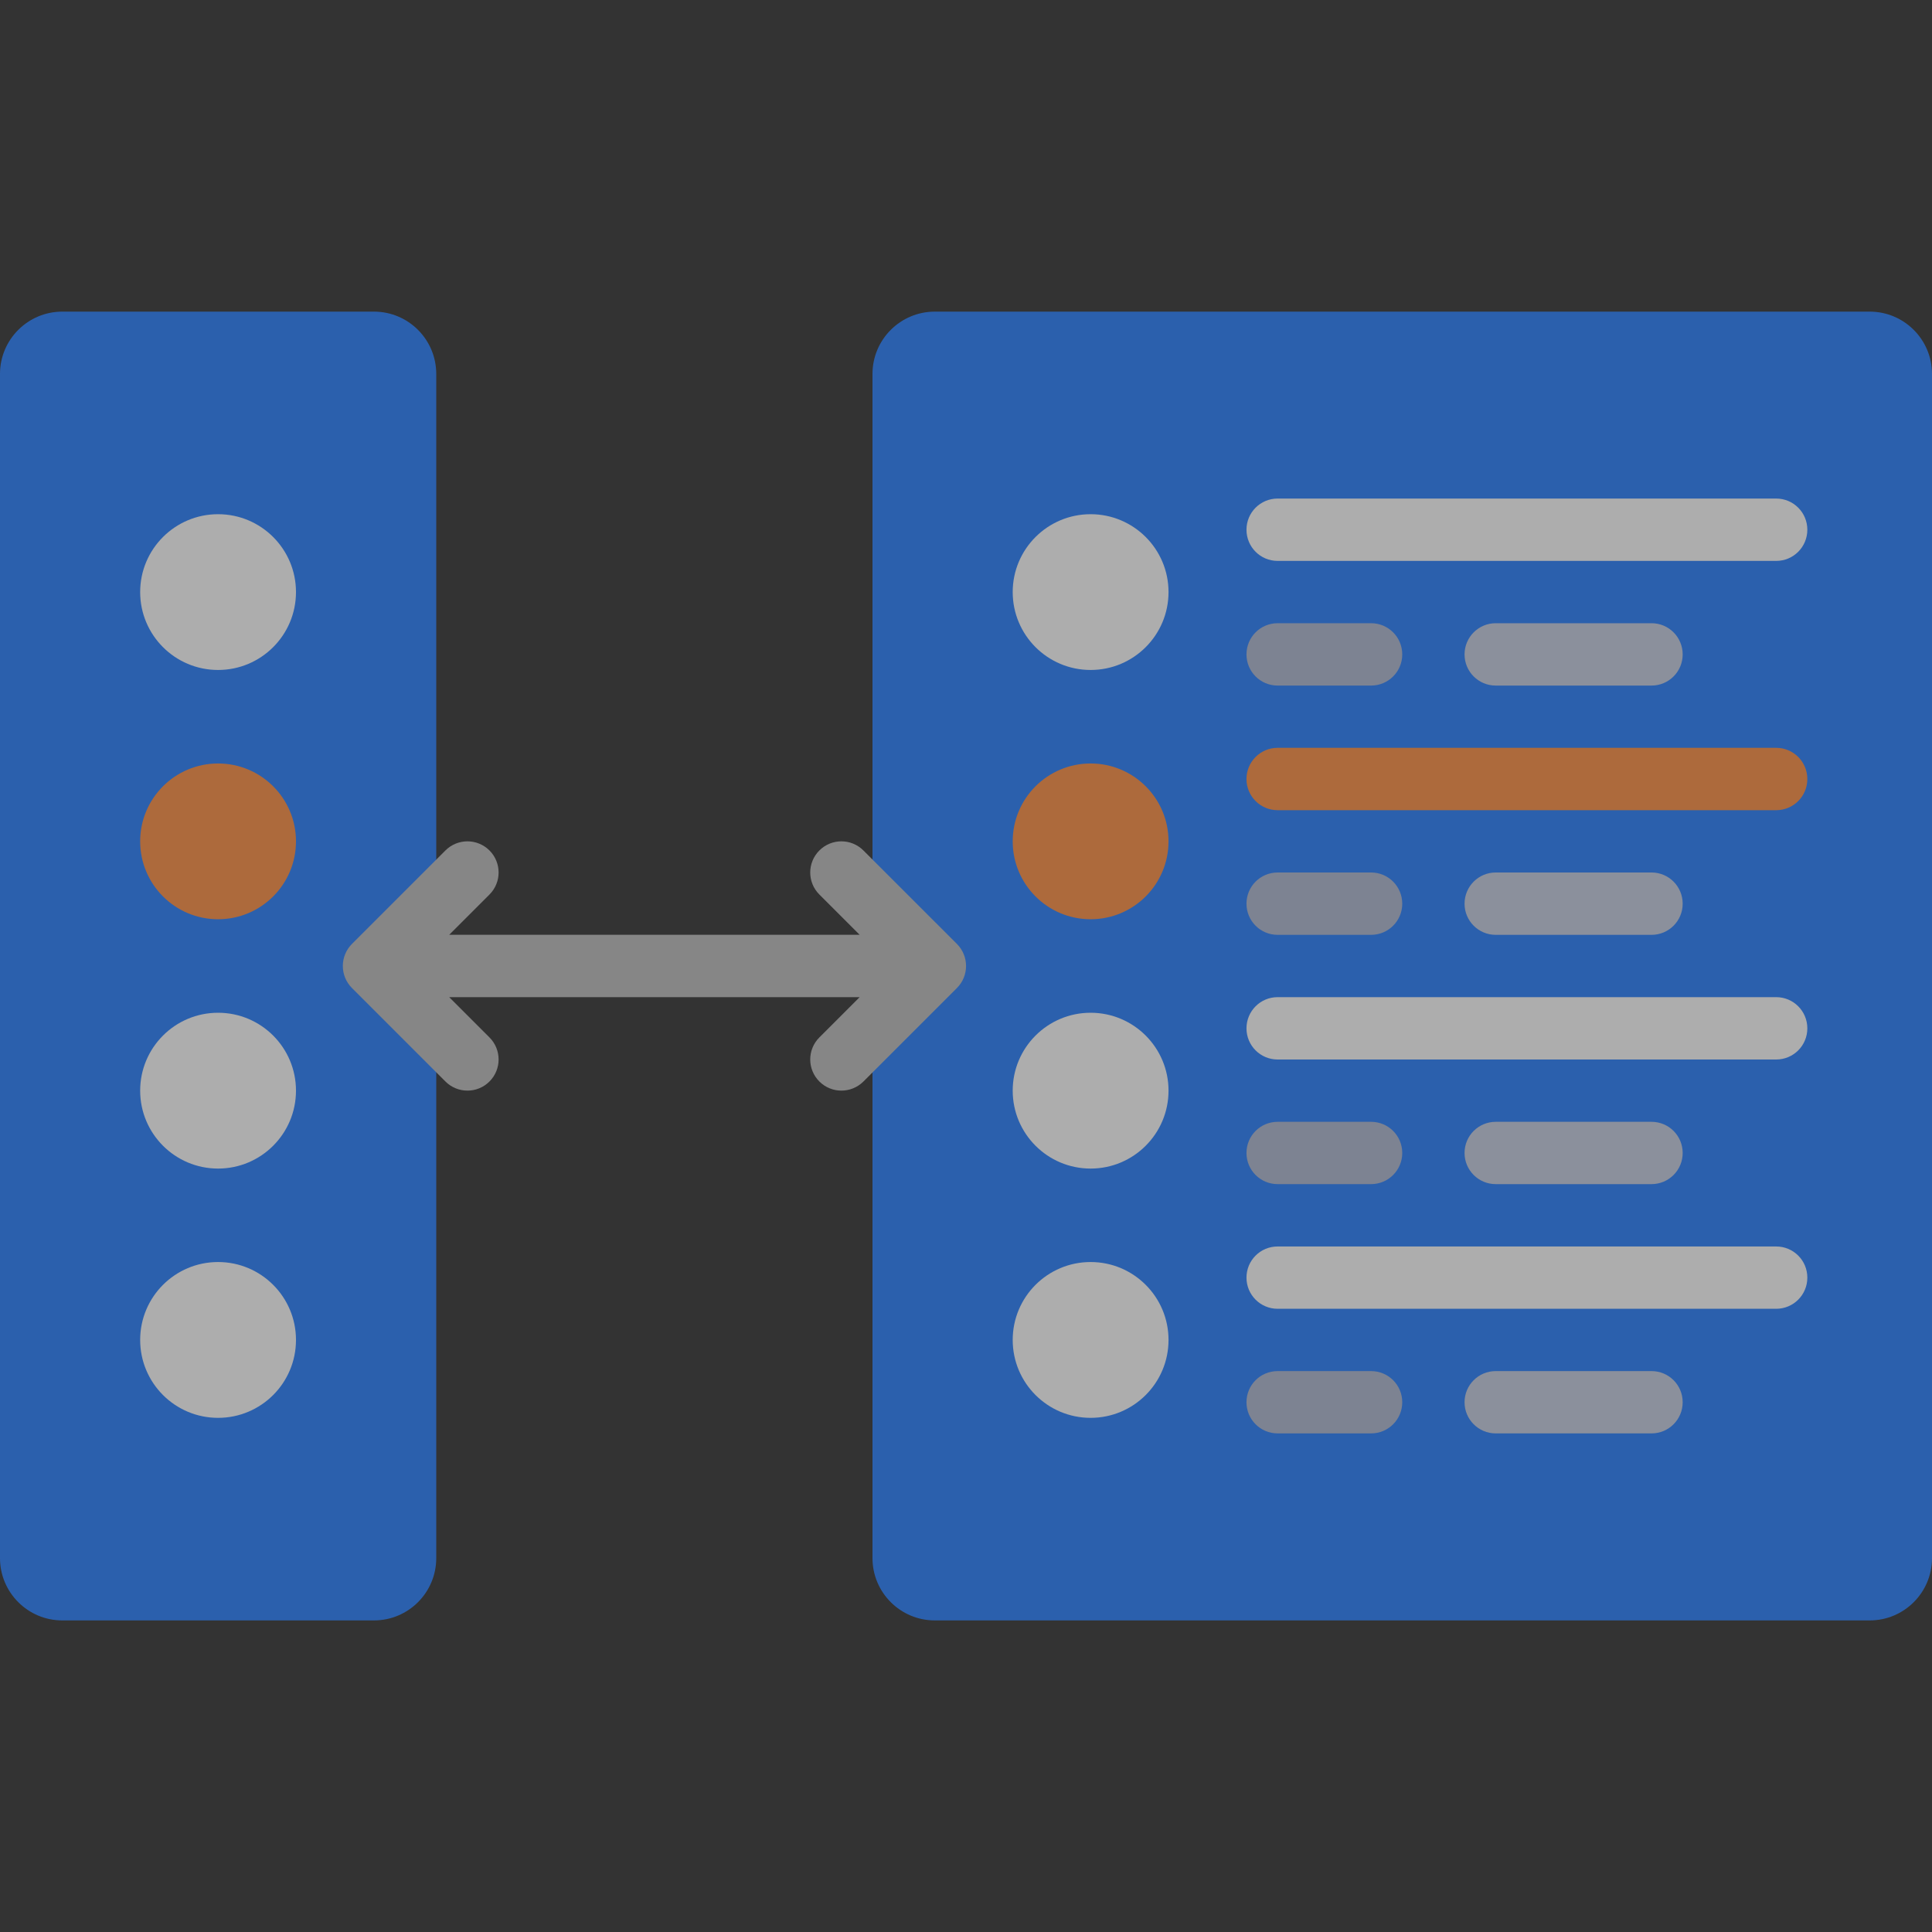 <svg width="40" height="40" viewBox="0 0 40 40" fill="none" xmlns="http://www.w3.org/2000/svg">
<rect x="0" y="0" width="40" height="40" fill="#333333" stroke="none"/>
<g opacity="0.6" clip-path="url(#clip0_341_189)">
<path d="M38.71 6.452H19.355C18.642 6.452 18.064 7.03 18.064 7.742V32.259C18.064 32.971 18.642 33.549 19.355 33.549H38.71C39.422 33.549 40 32.971 40 32.259V7.742C40 7.03 39.422 6.452 38.71 6.452Z" fill="#277FFF"/>
<path d="M7.742 6.452H1.29C0.578 6.452 0 7.03 0 7.742V32.259C0 32.971 0.578 33.549 1.29 33.549H7.742C8.455 33.549 9.032 32.971 9.032 32.259V7.742C9.032 7.03 8.455 6.452 7.742 6.452Z" fill="#277FFF"/>
<path d="M4.515 24.194C5.406 24.194 6.128 23.471 6.128 22.581C6.128 21.69 5.406 20.968 4.515 20.968C3.624 20.968 2.902 21.69 2.902 22.581C2.902 23.471 3.624 24.194 4.515 24.194Z" fill="white"/>
<path d="M4.515 19.032C5.406 19.032 6.128 18.31 6.128 17.419C6.128 16.529 5.406 15.807 4.515 15.807C3.624 15.807 2.902 16.529 2.902 17.419C2.902 18.31 3.624 19.032 4.515 19.032Z" fill="#FF8F43"/>
<path d="M4.515 13.871C5.406 13.871 6.128 13.149 6.128 12.258C6.128 11.368 5.406 10.646 4.515 10.646C3.624 10.646 2.902 11.368 2.902 12.258C2.902 13.149 3.624 13.871 4.515 13.871Z" fill="white"/>
<path d="M4.515 29.355C5.406 29.355 6.128 28.633 6.128 27.742C6.128 26.851 5.406 26.129 4.515 26.129C3.624 26.129 2.902 26.851 2.902 27.742C2.902 28.633 3.624 29.355 4.515 29.355Z" fill="white"/>
<path d="M36.774 11.613H26.452C26.095 11.613 25.807 11.324 25.807 10.967C25.807 10.611 26.095 10.322 26.452 10.322H36.774C37.131 10.322 37.419 10.611 37.419 10.967C37.419 11.324 37.131 11.613 36.774 11.613Z" fill="white"/>
<path d="M28.387 14.194H26.452C26.095 14.194 25.807 13.905 25.807 13.549C25.807 13.192 26.095 12.903 26.452 12.903H28.387C28.744 12.903 29.032 13.192 29.032 13.549C29.032 13.905 28.744 14.194 28.387 14.194Z" fill="#AFB9D2"/>
<path d="M34.193 14.194H30.967C30.611 14.194 30.322 13.905 30.322 13.549C30.322 13.192 30.611 12.903 30.967 12.903H34.193C34.55 12.903 34.838 13.192 34.838 13.549C34.838 13.905 34.55 14.194 34.193 14.194Z" fill="#C7CFE2"/>
<path d="M36.774 16.774H26.452C26.095 16.774 25.807 16.485 25.807 16.129C25.807 15.772 26.095 15.483 26.452 15.483H36.774C37.131 15.483 37.419 15.772 37.419 16.129C37.419 16.485 37.131 16.774 36.774 16.774Z" fill="#FF8F43"/>
<path d="M28.387 19.355H26.452C26.095 19.355 25.807 19.066 25.807 18.71C25.807 18.353 26.095 18.064 26.452 18.064H28.387C28.744 18.064 29.032 18.353 29.032 18.71C29.032 19.066 28.744 19.355 28.387 19.355Z" fill="#AFB9D2"/>
<path d="M34.193 19.355H30.967C30.611 19.355 30.322 19.066 30.322 18.71C30.322 18.353 30.611 18.064 30.967 18.064H34.193C34.55 18.064 34.838 18.353 34.838 18.71C34.838 19.066 34.55 19.355 34.193 19.355Z" fill="#C7CFE2"/>
<path d="M36.774 21.936H26.452C26.095 21.936 25.807 21.647 25.807 21.291C25.807 20.934 26.095 20.645 26.452 20.645H36.774C37.131 20.645 37.419 20.934 37.419 21.291C37.419 21.647 37.131 21.936 36.774 21.936Z" fill="white"/>
<path d="M28.387 24.516H26.452C26.095 24.516 25.807 24.227 25.807 23.871C25.807 23.514 26.095 23.226 26.452 23.226H28.387C28.744 23.226 29.032 23.514 29.032 23.871C29.032 24.227 28.744 24.516 28.387 24.516Z" fill="#AFB9D2"/>
<path d="M34.193 24.516H30.967C30.611 24.516 30.322 24.227 30.322 23.871C30.322 23.514 30.611 23.226 30.967 23.226H34.193C34.55 23.226 34.838 23.514 34.838 23.871C34.838 24.227 34.55 24.516 34.193 24.516Z" fill="#C7CFE2"/>
<path d="M36.774 27.097H26.452C26.095 27.097 25.807 26.808 25.807 26.452C25.807 26.095 26.095 25.807 26.452 25.807H36.774C37.131 25.807 37.419 26.095 37.419 26.452C37.419 26.808 37.131 27.097 36.774 27.097Z" fill="white"/>
<path d="M28.387 29.677H26.452C26.095 29.677 25.807 29.388 25.807 29.032C25.807 28.675 26.095 28.387 26.452 28.387H28.387C28.744 28.387 29.032 28.675 29.032 29.032C29.032 29.388 28.744 29.677 28.387 29.677Z" fill="#AFB9D2"/>
<path d="M34.193 29.677H30.967C30.611 29.677 30.322 29.388 30.322 29.032C30.322 28.675 30.611 28.387 30.967 28.387H34.193C34.55 28.387 34.838 28.675 34.838 29.032C34.838 29.388 34.55 29.677 34.193 29.677Z" fill="#C7CFE2"/>
<path d="M19.812 19.543L17.876 17.608C17.624 17.356 17.216 17.356 16.964 17.608C16.712 17.86 16.712 18.268 16.964 18.52L17.798 19.354H9.3L10.134 18.52C10.386 18.268 10.386 17.86 10.134 17.608C9.882 17.356 9.474 17.356 9.222 17.608L7.287 19.543C7.035 19.796 7.035 20.204 7.287 20.456L9.222 22.391C9.348 22.517 9.513 22.58 9.678 22.58C9.843 22.58 10.008 22.517 10.134 22.391C10.386 22.139 10.386 21.731 10.134 21.479L9.3 20.645H17.798L16.964 21.479C16.712 21.731 16.712 22.139 16.964 22.391C17.09 22.517 17.255 22.58 17.42 22.58C17.585 22.58 17.75 22.517 17.877 22.391L19.812 20.456C20.064 20.204 20.064 19.796 19.812 19.543Z" fill="#BEBEBE"/>
<path d="M22.58 24.194C23.471 24.194 24.193 23.471 24.193 22.581C24.193 21.69 23.471 20.968 22.58 20.968C21.689 20.968 20.967 21.69 20.967 22.581C20.967 23.471 21.689 24.194 22.58 24.194Z" fill="white"/>
<path d="M22.58 19.032C23.471 19.032 24.193 18.31 24.193 17.419C24.193 16.529 23.471 15.807 22.58 15.807C21.689 15.807 20.967 16.529 20.967 17.419C20.967 18.31 21.689 19.032 22.58 19.032Z" fill="#FF8F43"/>
<path d="M22.58 13.871C23.471 13.871 24.193 13.149 24.193 12.258C24.193 11.368 23.471 10.646 22.58 10.646C21.689 10.646 20.967 11.368 20.967 12.258C20.967 13.149 21.689 13.871 22.58 13.871Z" fill="white"/>
<path d="M22.58 29.355C23.471 29.355 24.193 28.633 24.193 27.742C24.193 26.851 23.471 26.129 22.58 26.129C21.689 26.129 20.967 26.851 20.967 27.742C20.967 28.633 21.689 29.355 22.58 29.355Z" fill="white"/>
</g>
<defs>
<clipPath id="clip0_341_189">
<rect width="40" height="40" fill="white"/>
</clipPath>
</defs>
</svg>

